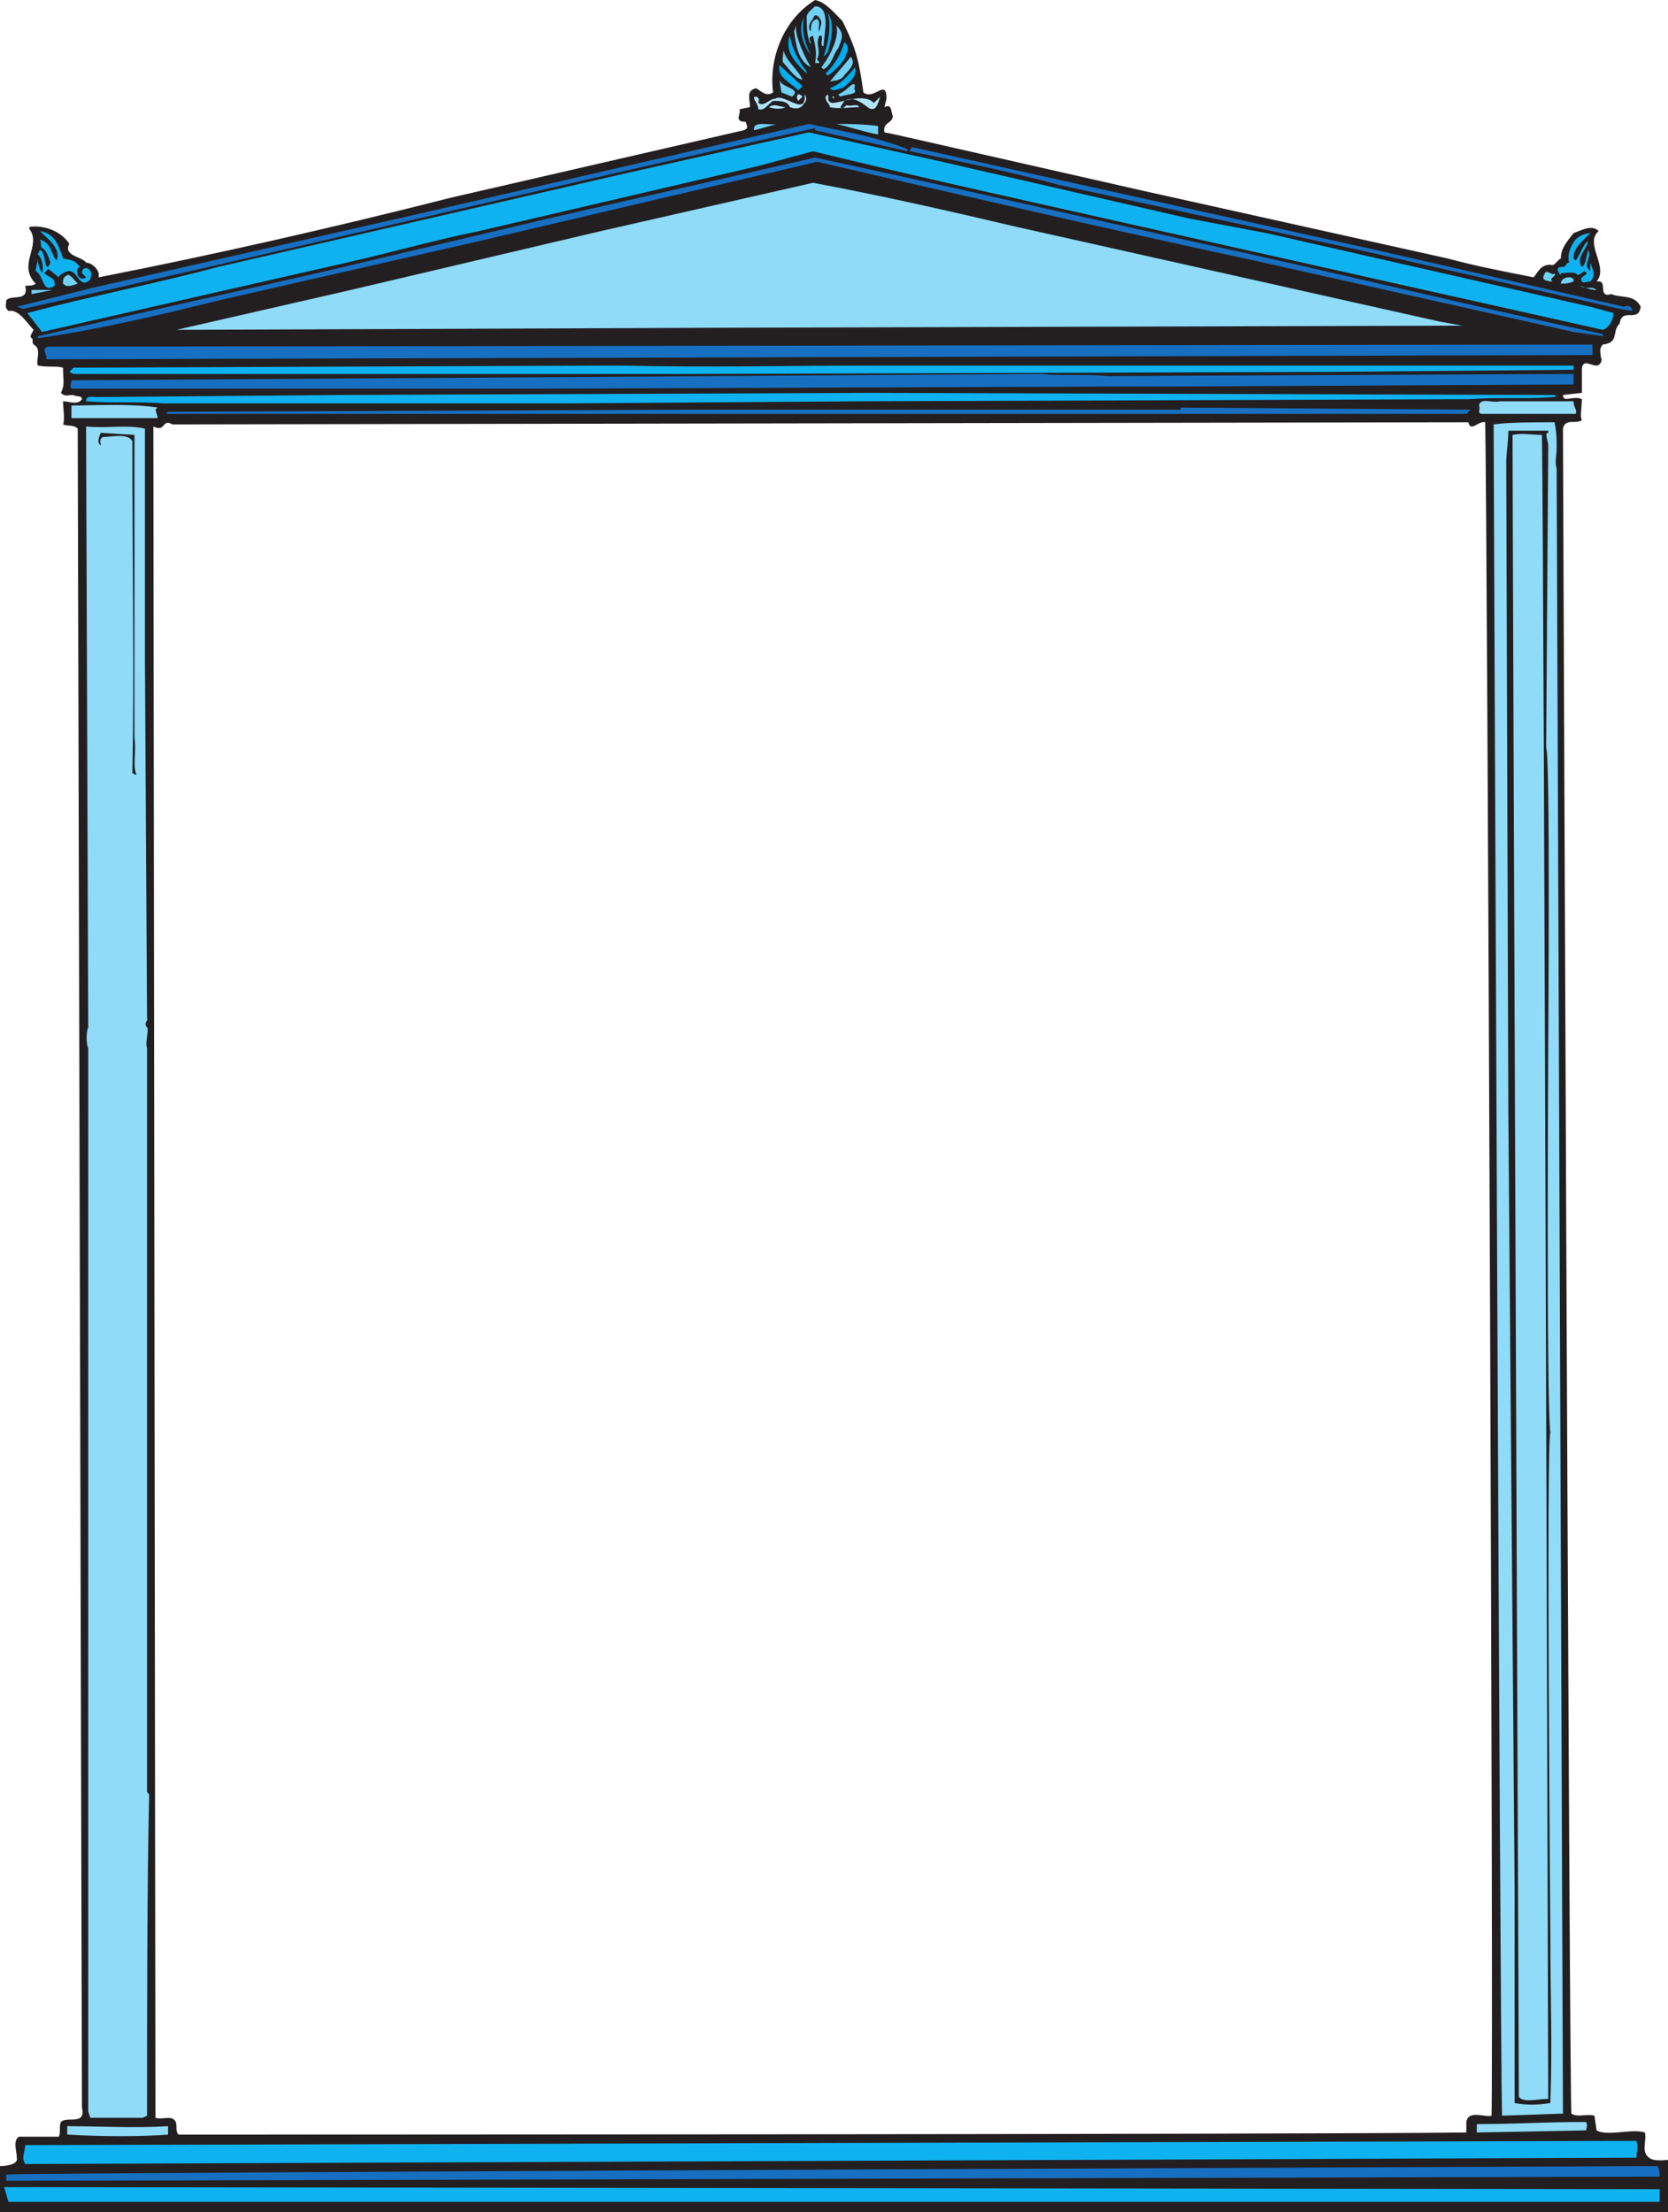 <svg xmlns="http://www.w3.org/2000/svg" width="595.5" height="789.75"><path fill="#231f20" fill-rule="evenodd" d="M300.75 7.5c5.25 10.5 6 15 7.5 25.5 3.75 3 8.25-5.25 8.25 2.25l-.75 3c3-1.5 2.25 2.25 3 3 0 3-3.75 2.25-3 6l3.75.75 89.25 20.25 108 24c11.25 3 19.5 4.5 30.75 6.75 1.5-1.5 2.25-4.5 6-4.5 1.5.75 2.25-1.5 3.75-2.25 0-3.75 2.25-6 4.5-9 3.75-1.5 6.75-3 9-.75-5.25 4.5 3.75 12.75-.75 18 4.5-.75 0 6 5.25 4.5 3.75 1.5 8.25 0 10.5 4.5-.75 6-6.75 0-7.5 6-3 3 0 6.75-6 7.5-1.5 1.5-.75 3-.75 4.5.75.75 0 3-1.5 3-2.25 0-4.5-2.25-5.25.75v9L558 141c0 3 3.75 0 6.75 1.5 0 3-.75 6 0 7.5-2.25 1.5-6-.75-6.75 3 0 0 2.25 591 3 601.5 2.25 1.5 5.25 0 8.25.75l.75 5.25c3.75 2.25 12.75-.75 17.25.75.75 3-1.5 6.75 1.5 9 1.5 1.5 6.75.75 6.75.75v18.75H0v-16.5s6.75 0 6-3c0-2.25-1.5-6 .75-7.5H21c.75-1.5 0-3.75.75-5.25 2.25-2.25 9 1.5 7.5-5.25 0 0-1.5-595.5-1.5-599.25-1.5-1.5-3.75-.75-5.25-1.5.75-1.5 0-6 0-8.25 2.25 0 5.25 1.5 6.75-.75 0-1.5-2.25-.75-3-1.5-2.25 0-3 .75-4.5-.75 1.5-3 .75-4.5.75-9-3-.75-4.5 0-9-.75-.75-2.25 1.5-6-1.5-7.5-.75-.75 0-2.25-.75-2.25-.75-.75 0-1.5.75-3-2.25-2.25-5.25-7.5-9-6.75-1.5-1.5-.75-2.25-.75-3.75C3.75 105 10.5 108 9 102c1.5 0 3 0 3.75-.75C6 94.5 15 87.75 10.5 81.75V81c5.25-.75 11.25 1.5 14.25 6-2.25 4.5 4.5 4.5 6 6.75 1.5 0 3.75 1.5 4.5 3.75V99c42-8.25 84.75-18 126-28.5l104.25-24c2.25-.75.75-2.25.75-3-4.5 0-1.5-3-2.25-4.5l3.75-.75c0-3-1.5-6 2.25-6.75 2.25 1.5 3.75 3 6 1.5-1.5-11.25 3-25.5 15-33 3.75.75 6.75 4.5 9.75 7.5M61.5 151.5c-3.75-2.25-2.25 3-6.75.75L55.5 756c2.25.75 5.25-.75 6.75.75s0 3.75 1.5 5.25c0 0 400.5 0 459.75-.75v-3.75c.75-4.5 6.75-1.5 9-2.25.75-26.25-1.5-565.5-2.25-604.5-2.25-.75-5.25 3.75-6 0l-462.75.75"/><path fill="#70d1f6" fill-rule="evenodd" d="m294.75 9-.75 7.5c-1.5 0 0-3-.75-3.75h-.75c-1.5 3 .75 5.25-.75 8.25 0 .75.75.75.75 1.5H291c.75-4.5 0-6-.75-9.75-2.25.75-.75 1.5-.75 3C288 13.5 288 9 288 6c0-1.5 2.25-3 3-3.75 3.75 0 3.75 4.5 3.75 6.75"/><path fill="#00adef" fill-rule="evenodd" d="m295.5 18.75-1.5 1.5c1.5-4.5 3-10.5 1.5-15.75 3 4.5.75 11.25 0 14.25m-6 .75c-2.25-2.25-4.5-8.25-3-12l.75-1.5c-1.5 3.75 0 9.75 2.25 13.5"/><path fill="#231f20" fill-rule="evenodd" d="m293.25 8.25-.75 3c-.75-1.5.75-3-.75-4.5-2.25.75-2.25 2.25-2.25 4.5-1.5-1.5 0-3.75.75-4.5.75-3 3 0 3 1.5"/><path fill="#70d1f6" fill-rule="evenodd" d="M299.25 17.25c-1.5 1.5-2.25 6-5.25 7.5l-.75-.75c3-3.75 6.75-11.25 5.25-15 3 3 2.25 4.5.75 8.25M289.5 24c-4.5-2.25-5.25-7.5-6-12.75l.75-2.25c-.75 3.75 3.75 12.75 5.25 15"/><path fill="#00adef" fill-rule="evenodd" d="M288 25.5v.75c-3-3-8.25-7.5-6-13.5.75 4.5 3 9 6 12.75m13.5-4.5c-1.5 2.25-3.75 4.5-6 6l-.75-.75C298.5 22.5 300 19.5 301.5 15c2.25 2.25.75 3.75 0 6"/><path fill="#70d1f6" fill-rule="evenodd" d="M286.5 28.5c-3-.75-4.5-3.75-6.75-6-.75-.75 0-3.75 0-4.5.75 3.75 5.25 6.75 6.75 10.5m14.25-.75c-2.25 1.5-3 .75-4.5 1.5 2.25-3 5.25-6 7.5-9 2.25 3-1.5 5.25-3 7.5"/><path fill="#00adef" fill-rule="evenodd" d="M285 32.25c-3-3-7.5-4.5-6.75-9l8.25 7.5-1.5 1.5m15.75-.75c-1.5 0-3 1.5-4.5 0 3.75-1.5 6-3.75 9-7.5.75 3-1.5 5.25-4.5 7.5"/><path fill="#70d1f6" fill-rule="evenodd" d="M282.75 34.5 279 33l-.75-4.5c.75 3 8.25 3 4.5 6m22.5-2.25c.75 1.5-3.75 1.5-5.25 2.25l-.75-.75c3-1.5 3-2.25 5.25-3.75 1.5 0 0 1.5.75 2.25"/><path fill="#b0e6fb" fill-rule="evenodd" d="M286.5 34.5 285 36c-.75-.75-.75-3.75 1.5-1.5m10.5 2.25c3.75 0 11.25-3.75 15 0l2.25-2.25c-.75 2.25-1.5 6-4.5 3.75S304.5 34.5 301.5 36l-1.5 2.25c.75.75 1.5 0 2.25-.75 1.5.75 3.75-.75 4.5.75-3 0-7.5.75-10.5 0 0-1.5-1.5-1.5-1.5-3.75l.75-.75c.75.75-.75 2.25 1.5 3"/><path fill="#b0e6fb" fill-rule="evenodd" d="M287.25 36.75c-1.5 2.25-3 2.25-5.25 1.5-.75-2.25-3.75-2.25-6-2.25-1.5.75-3 3.75-5.25 3 0-2.25-3-4.5-.75-4.5 1.5.75.75 1.5.75 2.25 2.25 1.5 3.75-1.5 6-1.5 3-2.25 11.25 6.75 10.5-1.5.75.75.75 2.25 0 3m10.5-1.5-.75-.75h.75zm0 0"/><path fill="#b0e6fb" fill-rule="evenodd" d="M280.5 38.25c-1.5.75-3.75.75-6 0 2.25-1.5 3.75 0 6 0"/><path fill="#70d1f6" fill-rule="evenodd" d="M277.5 44.25c-3 .75-5.25 1.5-8.25 2.25-.75-3.75 6-1.5 8.25-2.25"/><path fill="#176fc1" fill-rule="evenodd" d="M324 53.25V54l-33-7.5v-.75C195.75 66.75 99.75 90 8.25 110.25L6 109.5l27-6.75 112.5-25.5 143.25-33c10.5 2.25 24 4.5 35.25 9"/><path fill="#70d1f6" fill-rule="evenodd" d="M313.5 48c-4.5-.75-11.25-3-15-3.75 3.75 0 9.75 0 15 .75v3"/><path fill="#0fb2f0" fill-rule="evenodd" d="m424.5 78 27.75 5.25 115.5 26.25 8.25 2.25c0 2.25-1.5 5.25-3.75 6l-171-38.25C364.5 71.25 327 63 290.25 54l-19.5 5.25L171 82.5c-15 3-30.75 7.5-47.25 11.25L15 118.5l-5.25-6.75c22.5-6 45.75-10.5 68.25-16.5L225 61.5l63.75-14.25L333 57l91.5 21"/><path fill="#176fc1" fill-rule="evenodd" d="m491.25 89.25 88.5 20.25c1.5-.75 3 0 3 1.5l-4.5-.75-93-21L378 66c-16.5-4.5-34.5-8.25-53.25-12l.75-1.5 94.5 21 71.25 15.75m-65.25-3c48.75 10.5 96.75 22.5 146.25 33v.75l-10.5-1.5-114-25.5c-52.5-11.25-104.25-23.25-156-35.25l-121.5 28.5-92.25 21c-21 5.25-43.5 10.5-64.5 13.5V120l99.75-22.5 82.5-19.5L291 56.25l41.25 9 93.75 21"/><path fill="#231f20" fill-rule="evenodd" d="m352.5 78 122.25 26.25c17.25 5.25 36.75 8.25 54 12l-.75 1.5H225l-168.75 1.5v-.75l19.5-5.25L267 69.75l23.25-6c21.75 6 42 9 62.25 14.25"/><path fill="#8fdbf8" fill-rule="evenodd" d="m363 81 150.75 33.75 8.25 1.5-263.25.75-195.75.75 62.25-14.25 89.25-21 75.75-17.25C314.25 69.75 337.5 75 363 81"/><path fill="#0fb2f0" fill-rule="evenodd" d="M22.5 92.25c2.25.75 3.75 0 6 3-1.5.75-.75 2.25-.75 3 .75 1.5 2.25 1.5 3 .75l-1.5-1.5c0-2.25 2.25-2.25 3-.75.75.75 0 2.25 0 3-3.75 3.75-4.5-3-7.5-3-1.5 0-3.75 1.5-3.75 2.25l-3.75-3-1.5 1.5c1.5 1.5 3.75 1.5 3.75 3.75v.75c-4.5 3-3.75-3.75-6.75-5.25 0-1.5.75-3 .75-4.5 0 2.25.75 3.75 1.5 5.25.75-2.25 0-5.25-1.5-6.75l.75-1.5c2.25 0 1.5 9.75 3.75 4.5-.75-2.25-1.5-4.5-3-5.25-.75-.75 0-1.5-.75-3 4.5 1.5 3.75 5.25 6 7.5 1.5-4.5-3-7.5-6-10.5 5.25.75 6.75 5.25 8.25 9.75m545.25-9c-3 3-6 5.25-6 9l.75.75c1.5-1.5 3-6.75 4.5-6.75-.75 3-4.5 6-2.25 9 1.5-.75 1.5-3.75 2.25-6 1.5 3-2.25 5.25.75 7.5v-3c.75 2.25 2.25 4.5 0 6.75-1.5 0-2.25.75-3 0-1.5-2.25 3.75-2.25.75-3.75-.75.75-.75.75-2.25 1.5-.75-1.5-3.75-.75-6-.75v.75s-3-3 .75-3c1.5 0 .75-1.5 2.25-1.5-.75-2.25 0-5.25 2.25-8.25 1.5-1.5 3.75-2.25 5.25-2.25"/><path fill="#70d1f6" fill-rule="evenodd" d="M555 97.5c.75 1.5-2.25 1.5-.75 3 0 0-4.5 0-3-2.25.75-3 3 .75 3.75-.75m-527.25 3.75c-2.25.75-3.75 1.5-5.25 0 0-1.5 0-2.25 1.5-3 .75-.75 3 2.25 3.75 3m534-1.5v.75c-2.25.75-2.25.75-4.5.75 0-2.25 3.75-3 4.5-1.5m8.25 3.75c-2.25 0-3.75-.75-6-1.5 2.25 1.5 4.5 0 6 1.5M11.25 105v-1.5h7.5zm0 0"/><path fill="#176fc1" fill-rule="evenodd" d="m568.5 126.75-552 1.5c.75-1.5-2.25-3.75.75-4.5L568.5 123v3.75"/><path fill="#0fb2f0" fill-rule="evenodd" d="M416.25 130.5h145.5v1.5l-87 .75-232.5.75h-216l-1.5-.75 1.5-1.5 194.25-.75c36.75.75 57 0 96 0h99.75"/><path fill="#176fc1" fill-rule="evenodd" d="M561.75 133.5v3.75l-145.5.75h-22.5l-201 .75H25.5c-.75-1.5 0-1.5 0-3L372 133.5c6 .75 17.25 0 23.25.75l166.5-.75"/><path fill="#0fb2f0" fill-rule="evenodd" d="M555 141c1.5.75-.75.75-.75.75-9 .75-20.25 0-30 .75l-216 .75-106.5.75H58.5c-9-.75-18.75 0-27.75-.75 0-2.25 2.25-1.5 3.75-1.5l86.25-.75 189.75-.75L555 141"/><path fill="#8fdbf8" fill-rule="evenodd" d="M561.75 143.25c0 2.25 1.5 3 .75 4.5h-33.75c-1.5-.75 0-1.5-.75-3 .75-3 4.5-.75 7.5-1.5h26.25m-505.5 2.25-.75.75s.75 2.25.75 3H25.5v-4.5c9 0 21.75-.75 30.75.75"/><path fill="#176fc1" fill-rule="evenodd" d="M523.5 147.75H59.25L60 147l183-.75h178.5v-.75l103.5.75-1.5 1.5"/><path fill="#8fdbf8" fill-rule="evenodd" d="M555 150.75c.75 3.75.75 6 .75 9s-.75 5.25 0 7.5L558 754.5l-21.75.75c-.75-27-3-603.75-3-603.75 5.25-.75 14.25-.75 21.75-.75m-503.25 85.5.75 127.5c.75 0-1.5 1.5 0 3 .75.75-.75 5.25 0 7.5v265.5l.75.75c-.75 32.25-.75 78-.75 114.75L51 756H32.25l-.75-2.25v-379.5c-.75-1.5-.75-6 0-7.5L30.75 156v-3.75c7.5.75 14.25-.75 21 .75v83.25"/><path fill="#231f20" fill-rule="evenodd" d="M552.75 154.5c-1.5 0 0 3 0 4.5L552 267c1.5 1.5.75 105 .75 105s-.75 129 .75 139.5c-1.5 1.5 0 179.25 0 179.25 0 24 .75 38.25 0 60-5.25.75-8.25.75-12.75 0V675l-2.25-277.5c0-2.25-.75-232.5-.75-232.5 0-3 .75-7.5.75-11.25h14.25v.75M48 263.25c.75 5.25-.75 9.75.75 13.5l-1.5-.75c.75-33 0-72 0-118.5-1.5-3-7.5-1.5-10.5-1.5-1.5.75-.75 2.25-.75 3-1.5-.75-.75-3 0-4.5l12 .75v108"/><path fill="#8fdbf8" fill-rule="evenodd" d="M550.5 155.25c.75 48 2.25 594 2.25 594-3.75 0-9 1.5-10.5-.75 0 0-2.25-563.25-2.25-593.25 3.75-.75 6.75 0 10.5 0M36.75 739.5V750c3.75.75 6 1.5 10.5 0 1.5-3 0-5.25.75-9 0 0 .75-331.5-.75-382.5H48s-.75-87 .75-80.25c-1.5.75-1.5 1.5 0 1.5-.75 5.25 0 472.5 0 472.5-.75-.75-3-.75-3.75-.75-3.75.75-5.25-1.5-8.25.75l-.75-.75c.75-34.5-1.5-561-1.5-561-1.5-1.5.75-20.25.75-30.75H36c0 48.75.75 579.75.75 579.75m529.5 18c.75 1.5 0 2.25 0 3l-39 .75v-3c15 0 23.25-.75 39-.75M60 762c-9.75.75-23.25.75-36 0v-3c11.25 0 24 .75 36 0v3"/><path fill="#0fb2f0" fill-rule="evenodd" d="M584.25 764.25c.75 2.25 0 3.75 0 6L9 772.5c-1.5-2.25 0-4.5 0-6.75 0 0 572.25-1.5 575.25-1.5"/><path fill="#176fc1" fill-rule="evenodd" d="M591.75 773.25c.75 1.5.75 2.25.75 3.75 0 0-565.5 1.5-590.25 1.5v-2.25c15-.75 589.5-3 589.5-3"/><path fill="#0fb2f0" fill-rule="evenodd" d="M592.5 786H3l-1.5-5.25 591 .75v4.5"/></svg>
